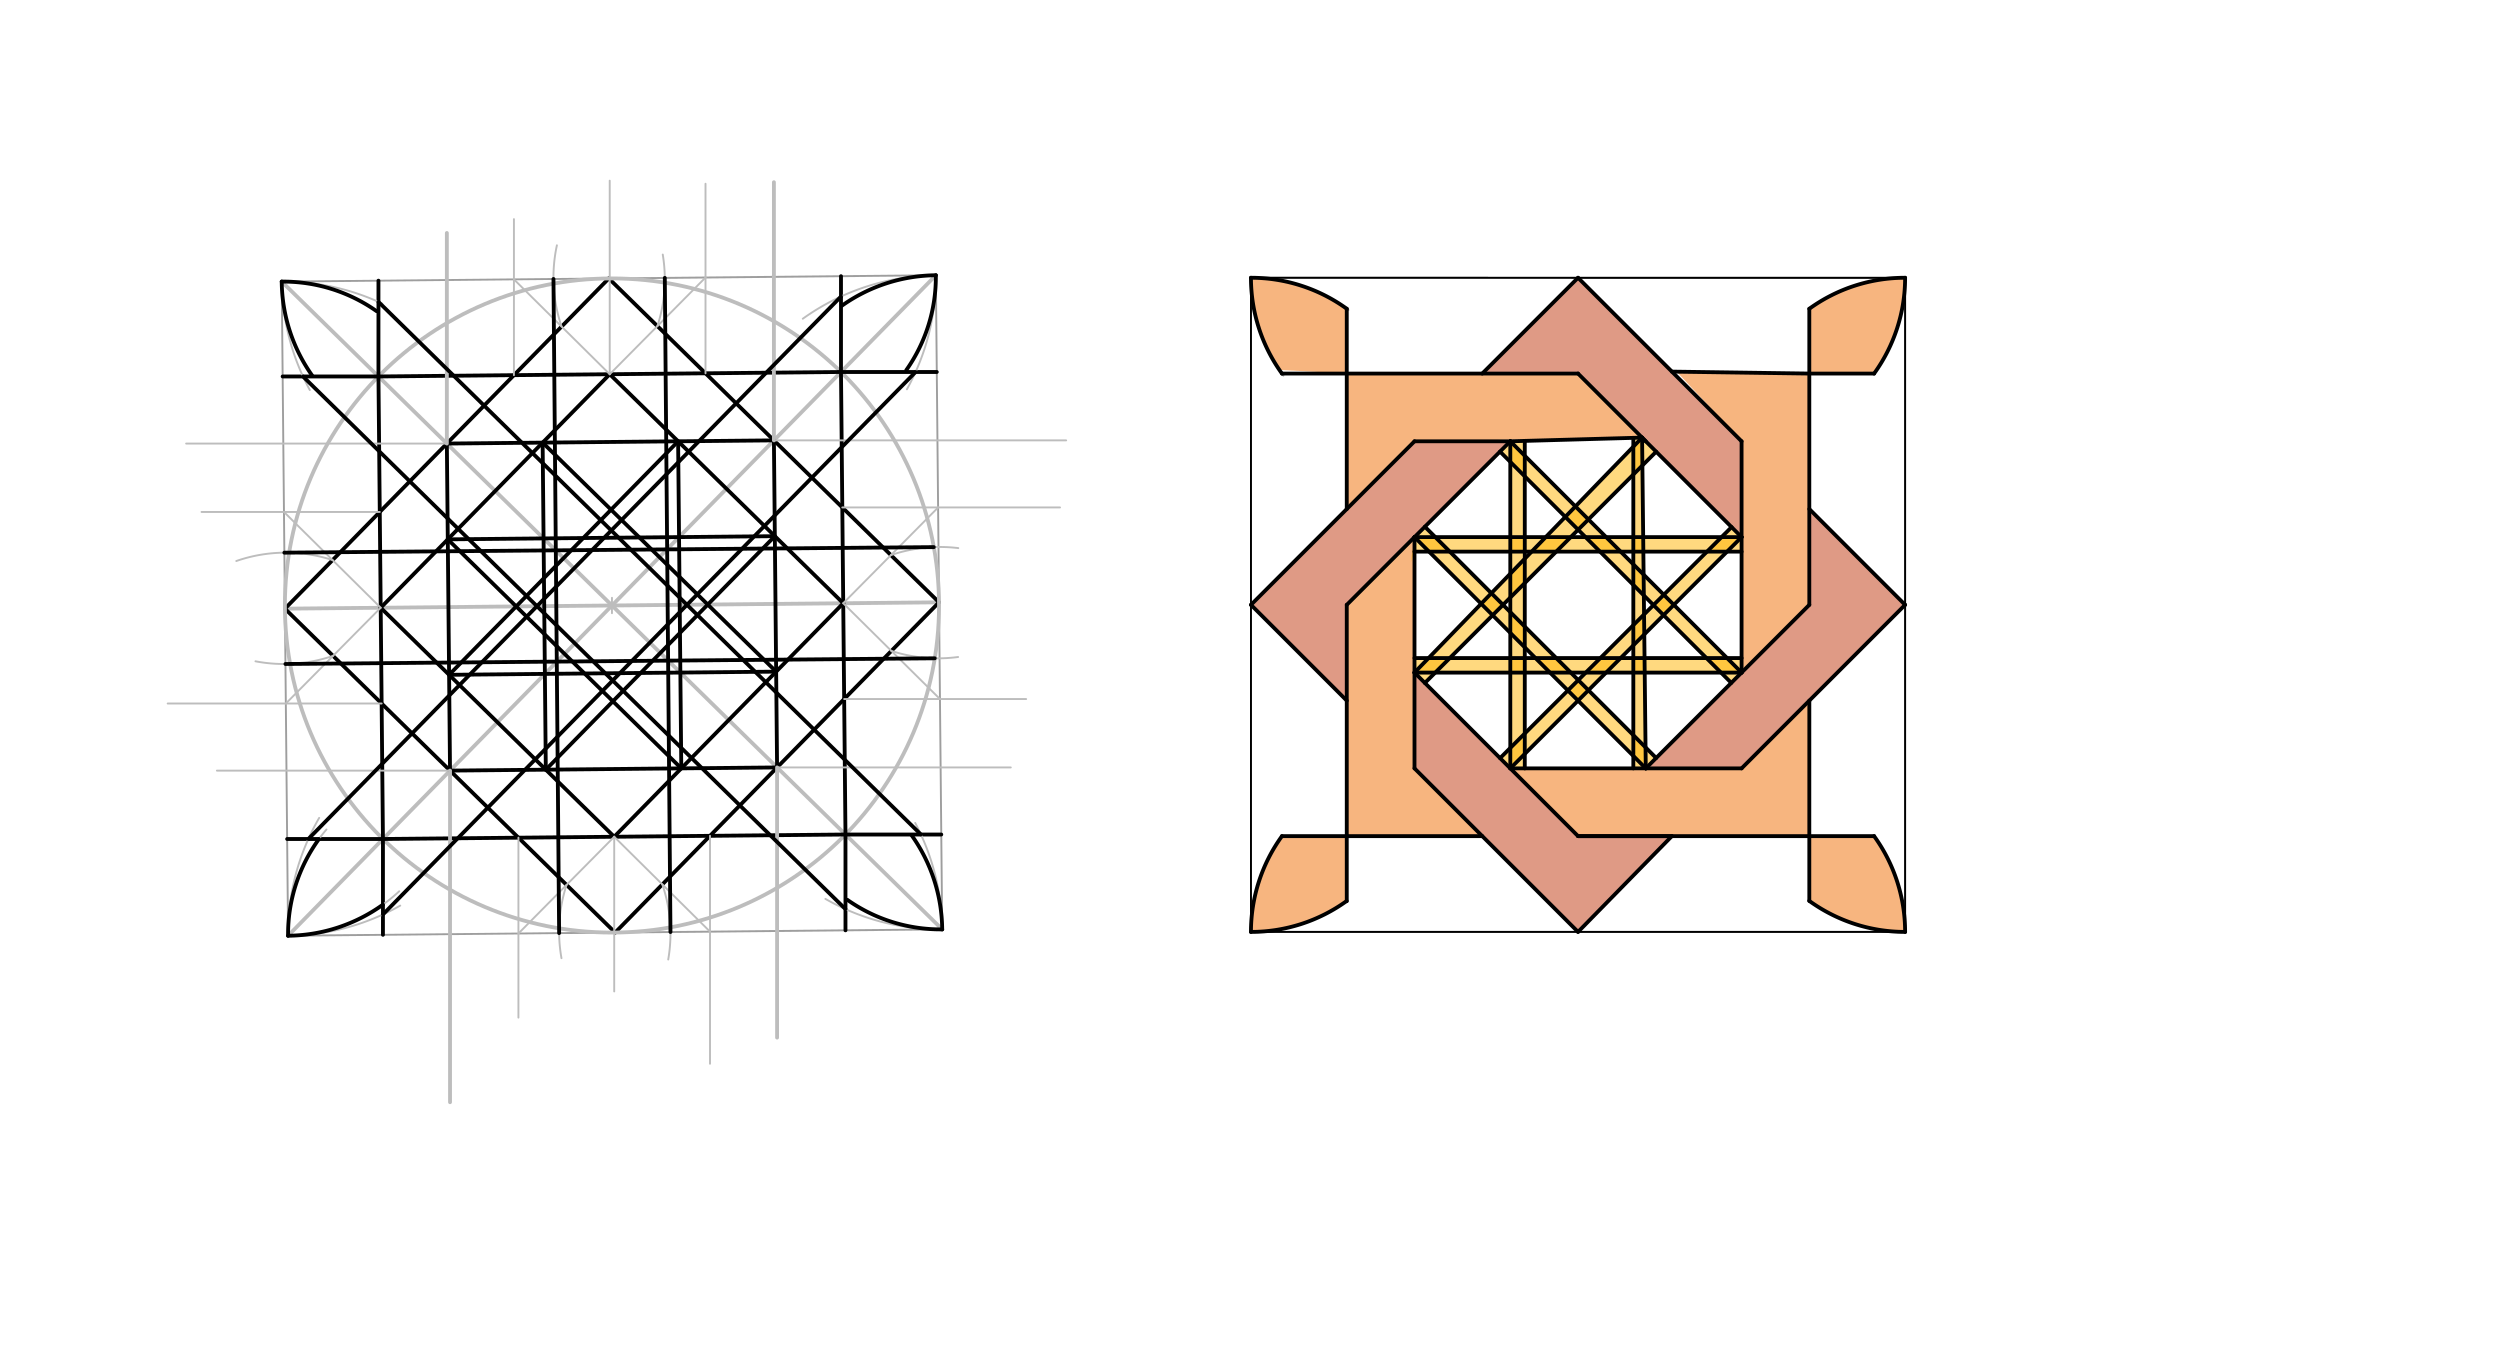 <svg xmlns="http://www.w3.org/2000/svg" class="svg--1it" height="100%" preserveAspectRatio="xMidYMid meet" viewBox="0 0 1300 700" width="100%"><defs><marker id="marker-arrow" markerHeight="16" markerUnits="userSpaceOnUse" markerWidth="24" orient="auto-start-reverse" refX="24" refY="4" viewBox="0 0 24 8"><path d="M 0 0 L 24 4 L 0 8 z" stroke="inherit"></path></marker></defs><g class="aux-layer--1FB"></g><g class="main-layer--3Vd"><g class="element--2qn"><g fill="#EF6C00" opacity="0.5"><path d="M 650.5 144.437 L 650.5 144.437 L 650.5 144.437 A 85.039 85.039 0 0 0 665.288 192.359 L 700.315 194.252 L 700.315 160.555 L 700.315 160.555 L 700.315 160.555 A 85.039 85.039 0 0 0 650.5 144.437 Z" stroke="none"></path></g></g><g class="element--2qn"><g fill="#EF6C00" opacity="0.5"><path d="M 940.843 194.252 L 940.843 160.555 L 940.843 160.555 L 940.843 160.555 A 85.039 85.039 0 0 1 986.792 144.525 L 990.657 144.483 L 990.657 144.483 L 990.657 144.483 A 85.039 85.039 0 0 1 981.999 181.824 L 990.657 144.483 A 85.039 85.039 0 0 1 974.54 194.252 L 974.54 194.252 L 974.54 194.252 L 940.843 194.252 Z" stroke="none"></path></g></g><g class="element--2qn"><g fill="#EF6C00" opacity="0.5"><path d="M 700.315 434.78 L 666.618 434.78 L 666.618 434.78 L 666.618 434.78 A 85.039 85.039 0 0 0 651.439 471.995 L 666.618 434.78 A 85.039 85.039 0 0 0 650.5 484.595 L 650.5 484.595 L 650.5 484.595 A 85.039 85.039 0 0 0 691.728 473.933 L 650.5 484.595 A 85.039 85.039 0 0 0 700.253 468.522 L 700.315 434.78 Z" stroke="none"></path></g></g><g class="element--2qn"><g fill="#EF6C00" opacity="0.5"><path d="M 940.843 434.78 L 940.843 468.477 L 940.843 468.477 L 940.843 468.477 A 85.039 85.039 0 0 0 990.657 484.595 L 990.657 484.595 L 990.657 484.595 A 85.039 85.039 0 0 0 981.56 446.326 L 990.657 484.595 A 85.039 85.039 0 0 0 974.54 434.78 L 940.843 434.78 Z" stroke="none"></path></g></g><g class="element--2qn"><g fill="#EF6C00" opacity="0.5"><path d="M 700.315 434.78 L 770.764 434.78 L 735.539 399.556 L 735.539 279.292 L 700.315 314.516 L 700.315 434.78 Z" stroke="none"></path></g></g><g class="element--2qn"><g fill="#EF6C00" opacity="0.5"><path d="M 700.315 264.701 L 700.315 194.252 L 820.579 194.252 L 853.882 227.556 L 735.539 229.477 L 700.315 264.701 Z" stroke="none"></path></g></g><g class="element--2qn"><g fill="#EF6C00" opacity="0.5"><path d="M 869.381 193.24 L 940.843 194.252 L 940.843 314.516 L 905.618 349.741 L 905.618 229.477 L 871.429 192.821 Z" stroke="none"></path></g></g><g class="element--2qn"><g fill="#EF6C00" opacity="0.5"><path d="M 940.855 364.318 L 940.843 434.78 L 820.579 434.78 L 785.354 399.556 L 905.618 399.556 L 940.855 364.318 Z" stroke="none"></path></g></g><g class="element--2qn"><g fill="#BF360C" opacity="0.5"><path d="M 650.5 314.516 L 735.539 229.477 L 785.354 229.477 L 700.315 314.516 L 700.315 364.318 L 650.5 314.516 Z" stroke="none"></path></g></g><g class="element--2qn"><g fill="#BF360C" opacity="0.5"><path d="M 770.764 194.252 L 820.602 144.46 L 905.618 229.477 L 905.618 279.292 L 820.579 194.252 L 770.764 194.252 Z" stroke="none"></path></g></g><g class="element--2qn"><g fill="#BF360C" opacity="0.5"><path d="M 940.843 264.701 L 990.657 314.516 L 905.618 399.556 L 855.803 399.556 L 940.843 314.516 L 940.843 264.701 Z" stroke="none"></path></g></g><g class="element--2qn"><g fill="#BF360C" opacity="0.5"><path d="M 869.381 434.78 L 820.579 484.595 L 735.539 399.556 L 735.539 349.741 L 820.579 434.78 L 869.381 434.78 Z" stroke="none"></path></g></g><g class="element--2qn"><g fill="#FFB300" opacity="0.5"><path d="M 792.885 399.556 L 792.885 229.266 L 785.354 229.477 L 785.354 399.556 L 792.885 399.556 Z" stroke="none"></path></g></g><g class="element--2qn"><g fill="#FFB300" opacity="0.5"><path d="M 780.035 394.236 L 900.416 274.09 L 905.618 279.292 L 785.354 399.556 L 780.035 394.236 Z" stroke="none"></path></g></g><g class="element--2qn"><g fill="#FFB300" opacity="0.5"><path d="M 740.94 355.142 L 861.204 234.878 L 853.882 227.556 L 735.539 349.741 L 740.94 355.142 Z" stroke="none"></path></g></g><g class="element--2qn"><g fill="#FFB300" opacity="0.5"><path d="M 735.539 342.187 L 905.618 342.187 L 905.618 349.741 L 735.539 349.741 L 735.539 342.187 Z" stroke="none"></path></g></g><g class="element--2qn"><g fill="#FFB300" opacity="0.5"><path d="M 855.803 399.556 L 853.882 227.556 L 849.329 227.683 L 849.329 399.556 L 855.803 399.556 Z" stroke="none"></path></g></g><g class="element--2qn"><g fill="#FFB300" opacity="0.5"><path d="M 861.204 394.155 L 740.94 273.891 L 735.539 279.292 L 855.803 399.556 L 861.204 394.155 Z" stroke="none"></path></g></g><g class="element--2qn"><g fill="#FFB300" opacity="0.5"><path d="M 735.539 286.846 L 905.618 286.846 L 905.618 279.292 L 735.539 279.292 L 733.6 292.35 Z" stroke="none"></path></g></g><g class="element--2qn"><g fill="#FFB300" opacity="0.5"><path d="M 785.354 229.477 L 905.618 349.741 L 900.267 355.092 L 780.003 234.828 L 785.354 229.477 Z" stroke="none"></path></g></g><g class="element--2qn"><line stroke="#9E9E9E" stroke-dasharray="none" stroke-linecap="round" stroke-width="1" x1="146.5" x2="486.641" y1="146.438" y2="143.135"></line></g><g class="element--2qn"><line stroke="#9E9E9E" stroke-dasharray="none" stroke-linecap="round" stroke-width="1" x1="650.5" x2="990.657" y1="144.438" y2="144.438"></line></g><g class="element--2qn"><line stroke="#9E9E9E" stroke-dasharray="none" stroke-linecap="round" stroke-width="1" x1="990.657" x2="990.657" y1="144.438" y2="484.595"></line></g><g class="element--2qn"><line stroke="#9E9E9E" stroke-dasharray="none" stroke-linecap="round" stroke-width="1" x1="990.657" x2="650.5" y1="484.595" y2="484.595"></line></g><g class="element--2qn"><line stroke="#9E9E9E" stroke-dasharray="none" stroke-linecap="round" stroke-width="1" x1="650.5" x2="650.5" y1="144.438" y2="484.595"></line></g><g class="element--2qn"><line stroke="#9E9E9E" stroke-dasharray="none" stroke-linecap="round" stroke-width="1" x1="146.5" x2="149.802" y1="146.438" y2="486.579"></line></g><g class="element--2qn"><line stroke="#9E9E9E" stroke-dasharray="none" stroke-linecap="round" stroke-width="1" x1="486.641" x2="489.944" y1="143.135" y2="483.277"></line></g><g class="element--2qn"><line stroke="#9E9E9E" stroke-dasharray="none" stroke-linecap="round" stroke-width="1" x1="489.944" x2="149.802" y1="483.277" y2="486.579"></line></g><g class="element--2qn"><line stroke="#BDBDBD" stroke-dasharray="none" stroke-linecap="round" stroke-width="2" x1="146.5" x2="489.944" y1="146.438" y2="483.277"></line></g><g class="element--2qn"><line stroke="#BDBDBD" stroke-dasharray="none" stroke-linecap="round" stroke-width="2" x1="486.641" x2="149.802" y1="143.135" y2="486.579"></line></g><g class="element--2qn"><line stroke="#BDBDBD" stroke-dasharray="none" stroke-linecap="round" stroke-width="2" x1="148.159" x2="488.293" y1="316.508" y2="313.206"></line></g><g class="element--2qn"><line stroke="#000000" stroke-dasharray="none" stroke-linecap="round" stroke-width="2" x1="488.293" x2="316.571" y1="313.206" y2="144.786"></line></g><g class="element--2qn"><line stroke="#000000" stroke-dasharray="none" stroke-linecap="round" stroke-width="2" x1="148.159" x2="316.571" y1="316.508" y2="144.786"></line></g><g class="element--2qn"><line stroke="#000000" stroke-dasharray="none" stroke-linecap="round" stroke-width="2" x1="148.159" x2="319.873" y1="316.508" y2="484.928"></line></g><g class="element--2qn"><line stroke="#000000" stroke-dasharray="none" stroke-linecap="round" stroke-width="2" x1="319.873" x2="488.293" y1="484.928" y2="313.206"></line></g><g class="element--2qn"><g class="center--1s5"><line x1="314.222" y1="314.857" x2="322.222" y2="314.857" stroke="#BDBDBD" stroke-width="1" stroke-linecap="round"></line><line x1="318.222" y1="310.857" x2="318.222" y2="318.857" stroke="#BDBDBD" stroke-width="1" stroke-linecap="round"></line><circle class="hit--230" cx="318.222" cy="314.857" r="4" stroke="none" fill="transparent"></circle></g><circle cx="318.222" cy="314.857" fill="none" r="170.079" stroke="#BDBDBD" stroke-dasharray="none" stroke-width="2"></circle></g><g class="element--2qn"><line stroke="#000000" stroke-dasharray="none" stroke-linecap="round" stroke-width="2" x1="196.796" x2="199.131" y1="195.766" y2="436.283"></line></g><g class="element--2qn"><line stroke="#000000" stroke-dasharray="none" stroke-linecap="round" stroke-width="2" x1="199.131" x2="439.648" y1="436.283" y2="433.948"></line></g><g class="element--2qn"><line stroke="#000000" stroke-dasharray="none" stroke-linecap="round" stroke-width="2" x1="439.648" x2="437.313" y1="433.948" y2="193.431"></line></g><g class="element--2qn"><line stroke="#000000" stroke-dasharray="none" stroke-linecap="round" stroke-width="2" x1="437.313" x2="196.796" y1="193.431" y2="195.766"></line></g><g class="element--2qn"><line stroke="#000000" stroke-dasharray="none" stroke-linecap="round" stroke-width="2" x1="234.014" x2="232.363" y1="400.716" y2="230.649"></line></g><g class="element--2qn"><line stroke="#000000" stroke-dasharray="none" stroke-linecap="round" stroke-width="2" x1="232.363" x2="402.432" y1="230.649" y2="228.996"></line></g><g class="element--2qn"><line stroke="#000000" stroke-dasharray="none" stroke-linecap="round" stroke-width="2" x1="402.432" x2="404.083" y1="228.996" y2="399.067"></line></g><g class="element--2qn"><line stroke="#000000" stroke-dasharray="none" stroke-linecap="round" stroke-width="2" x1="404.083" x2="234.014" y1="399.067" y2="400.716"></line></g><g class="element--2qn"><line stroke="#000000" stroke-dasharray="none" stroke-linecap="round" stroke-width="2" x1="197.964" x2="319.389" y1="316.025" y2="435.115"></line></g><g class="element--2qn"><line stroke="#000000" stroke-dasharray="none" stroke-linecap="round" stroke-width="2" x1="319.389" x2="438.48" y1="435.115" y2="313.689"></line></g><g class="element--2qn"><line stroke="#000000" stroke-dasharray="none" stroke-linecap="round" stroke-width="2" x1="438.48" x2="317.054" y1="313.689" y2="194.599"></line></g><g class="element--2qn"><line stroke="#000000" stroke-dasharray="none" stroke-linecap="round" stroke-width="2" x1="317.054" x2="197.964" y1="194.599" y2="316.025"></line></g><g class="element--2qn"><line stroke="#000000" stroke-dasharray="none" stroke-linecap="round" stroke-width="2" x1="199.131" x2="149.314" y1="436.283" y2="436.283"></line></g><g class="element--2qn"><line stroke="#000000" stroke-dasharray="none" stroke-linecap="round" stroke-width="2" x1="439.648" x2="489.465" y1="433.948" y2="433.948"></line></g><g class="element--2qn"><line stroke="#000000" stroke-dasharray="none" stroke-linecap="round" stroke-width="2" x1="196.796" x2="146.979" y1="195.766" y2="195.766"></line></g><g class="element--2qn"><line stroke="#000000" stroke-dasharray="none" stroke-linecap="round" stroke-width="2" x1="196.796" x2="196.796" y1="195.766" y2="145.949"></line></g><g class="element--2qn"><line stroke="#000000" stroke-dasharray="none" stroke-linecap="round" stroke-width="2" x1="437.313" x2="487.13" y1="193.431" y2="193.431"></line></g><g class="element--2qn"><line stroke="#000000" stroke-dasharray="none" stroke-linecap="round" stroke-width="2" x1="437.313" x2="437.313" y1="193.431" y2="143.614"></line></g><g class="element--2qn"><line stroke="#000000" stroke-dasharray="none" stroke-linecap="round" stroke-width="2" x1="439.648" x2="439.648" y1="433.948" y2="483.765"></line></g><g class="element--2qn"><line stroke="#000000" stroke-dasharray="none" stroke-linecap="round" stroke-width="2" x1="199.131" x2="199.131" y1="436.283" y2="486.1"></line></g><g class="element--2qn"><line stroke="#000000" stroke-dasharray="none" stroke-linecap="round" stroke-width="2" x1="283.823" x2="282.172" y1="400.233" y2="230.165"></line></g><g class="element--2qn"><line stroke="#000000" stroke-dasharray="none" stroke-linecap="round" stroke-width="2" x1="282.172" x2="403.599" y1="230.165" y2="349.254"></line></g><g class="element--2qn"><line stroke="#000000" stroke-dasharray="none" stroke-linecap="round" stroke-width="2" x1="403.599" x2="233.531" y1="349.254" y2="350.907"></line></g><g class="element--2qn"><line stroke="#000000" stroke-dasharray="none" stroke-linecap="round" stroke-width="2" x1="233.531" x2="352.62" y1="350.907" y2="229.48"></line></g><g class="element--2qn"><line stroke="#000000" stroke-dasharray="none" stroke-linecap="round" stroke-width="2" x1="352.62" x2="354.271" y1="229.48" y2="399.55"></line></g><g class="element--2qn"><line stroke="#000000" stroke-dasharray="none" stroke-linecap="round" stroke-width="2" x1="354.271" x2="232.847" y1="399.55" y2="280.458"></line></g><g class="element--2qn"><line stroke="#000000" stroke-dasharray="none" stroke-linecap="round" stroke-width="2" x1="232.847" x2="402.915" y1="280.458" y2="278.809"></line></g><g class="element--2qn"><line stroke="#000000" stroke-dasharray="none" stroke-linecap="round" stroke-width="2" x1="402.915" x2="283.823" y1="278.809" y2="400.233"></line></g><g class="element--2qn"><line stroke="#BDBDBD" stroke-dasharray="none" stroke-linecap="round" stroke-width="2" x1="232.363" x2="232.363" y1="230.649" y2="121.15"></line></g><g class="element--2qn"><line stroke="#BDBDBD" stroke-dasharray="none" stroke-linecap="round" stroke-width="2" x1="234.014" x2="234.014" y1="400.716" y2="573.15"></line></g><g class="element--2qn"><line stroke="#BDBDBD" stroke-dasharray="none" stroke-linecap="round" stroke-width="2" x1="402.432" x2="402.432" y1="228.996" y2="94.75"></line></g><g class="element--2qn"><line stroke="#BDBDBD" stroke-dasharray="none" stroke-linecap="round" stroke-width="2" x1="404.083" x2="404.083" y1="399.067" y2="539.55"></line></g><g class="element--2qn"><line stroke="#BDBDBD" stroke-dasharray="none" stroke-linecap="round" stroke-width="1" x1="234.014" x2="112.8" y1="400.716" y2="400.716"></line></g><g class="element--2qn"><line stroke="#BDBDBD" stroke-dasharray="none" stroke-linecap="round" stroke-width="1" x1="404.083" x2="525.6" y1="399.067" y2="399.067"></line></g><g class="element--2qn"><line stroke="#BDBDBD" stroke-dasharray="none" stroke-linecap="round" stroke-width="1" x1="402.432" x2="554.4" y1="228.996" y2="228.996"></line></g><g class="element--2qn"><line stroke="#BDBDBD" stroke-dasharray="none" stroke-linecap="round" stroke-width="1" x1="232.363" x2="96.8" y1="230.649" y2="230.649"></line></g><g class="element--2qn"><line stroke="#BDBDBD" stroke-dasharray="none" stroke-linecap="round" stroke-width="1" x1="269.579" x2="269.579" y1="435.599" y2="529.15"></line></g><g class="element--2qn"><line stroke="#BDBDBD" stroke-dasharray="none" stroke-linecap="round" stroke-width="1" x1="369.202" x2="369.202" y1="434.632" y2="553.15"></line></g><g class="element--2qn"><line stroke="#BDBDBD" stroke-dasharray="none" stroke-linecap="round" stroke-width="1" x1="438.964" x2="533.6" y1="363.502" y2="363.502"></line></g><g class="element--2qn"><line stroke="#BDBDBD" stroke-dasharray="none" stroke-linecap="round" stroke-width="1" x1="437.996" x2="551.2" y1="263.877" y2="263.877"></line></g><g class="element--2qn"><line stroke="#BDBDBD" stroke-dasharray="none" stroke-linecap="round" stroke-width="1" x1="366.867" x2="366.867" y1="194.115" y2="95.55"></line></g><g class="element--2qn"><line stroke="#BDBDBD" stroke-dasharray="none" stroke-linecap="round" stroke-width="1" x1="267.244" x2="267.244" y1="195.082" y2="113.95"></line></g><g class="element--2qn"><line stroke="#BDBDBD" stroke-dasharray="none" stroke-linecap="round" stroke-width="1" x1="197.48" x2="104.8" y1="266.218" y2="266.218"></line></g><g class="element--2qn"><line stroke="#BDBDBD" stroke-dasharray="none" stroke-linecap="round" stroke-width="1" x1="198.447" x2="87.2" y1="365.832" y2="365.832"></line></g><g class="element--2qn"><line stroke="#BDBDBD" stroke-dasharray="none" stroke-linecap="round" stroke-width="1" x1="319.389" x2="319.389" y1="435.115" y2="515.55"></line></g><g class="element--2qn"><line stroke="#BDBDBD" stroke-dasharray="none" stroke-linecap="round" stroke-width="1" x1="317.054" x2="317.054" y1="194.599" y2="93.95"></line></g><g class="element--2qn"><line stroke="#BDBDBD" stroke-dasharray="none" stroke-linecap="round" stroke-width="1" x1="319.389" x2="269.579" y1="435.115" y2="485.416"></line></g><g class="element--2qn"><line stroke="#BDBDBD" stroke-dasharray="none" stroke-linecap="round" stroke-width="1" x1="319.389" x2="369.202" y1="435.115" y2="484.449"></line></g><g class="element--2qn"><line stroke="#BDBDBD" stroke-dasharray="none" stroke-linecap="round" stroke-width="1" x1="438.48" x2="488.781" y1="313.689" y2="363.502"></line></g><g class="element--2qn"><line stroke="#BDBDBD" stroke-dasharray="none" stroke-linecap="round" stroke-width="1" x1="438.48" x2="487.814" y1="313.689" y2="263.877"></line></g><g class="element--2qn"><line stroke="#BDBDBD" stroke-dasharray="none" stroke-linecap="round" stroke-width="1" x1="317.054" x2="366.867" y1="194.599" y2="144.298"></line></g><g class="element--2qn"><line stroke="#BDBDBD" stroke-dasharray="none" stroke-linecap="round" stroke-width="1" x1="317.054" x2="267.244" y1="194.599" y2="145.265"></line></g><g class="element--2qn"><line stroke="#BDBDBD" stroke-dasharray="none" stroke-linecap="round" stroke-width="1" x1="197.964" x2="147.663" y1="316.025" y2="266.218"></line></g><g class="element--2qn"><line stroke="#BDBDBD" stroke-dasharray="none" stroke-linecap="round" stroke-width="1" x1="197.964" x2="148.63" y1="316.025" y2="365.832"></line></g><g class="element--2qn"><path d="M 344.417 459.902 A 79.068 79.068 0 0 1 347.482 498.938" fill="none" stroke="#BDBDBD" stroke-dasharray="none" stroke-linecap="round" stroke-width="1"></path></g><g class="element--2qn"><path d="M 294.605 460.144 A 78.457 78.457 0 0 0 291.967 498.242" fill="none" stroke="#BDBDBD" stroke-dasharray="none" stroke-linecap="round" stroke-width="1"></path></g><g class="element--2qn"><path d="M 463.267 288.662 A 79.07 79.07 0 0 1 498.296 285.007" fill="none" stroke="#BDBDBD" stroke-dasharray="none" stroke-linecap="round" stroke-width="1"></path></g><g class="element--2qn"><path d="M 463.509 338.475 A 78.458 78.458 0 0 0 498.198 341.645" fill="none" stroke="#BDBDBD" stroke-dasharray="none" stroke-linecap="round" stroke-width="1"></path></g><g class="element--2qn"><path d="M 292.028 169.812 A 79.069 79.069 0 0 1 289.59 127.563" fill="none" stroke="#BDBDBD" stroke-dasharray="none" stroke-linecap="round" stroke-width="1"></path></g><g class="element--2qn"><path d="M 341.84 169.57 A 78.456 78.456 0 0 0 344.634 132.377" fill="none" stroke="#BDBDBD" stroke-dasharray="none" stroke-linecap="round" stroke-width="1"></path></g><g class="element--2qn"><path d="M 173.179 341.048 A 79.06 79.06 0 0 1 132.853 343.879" fill="none" stroke="#BDBDBD" stroke-dasharray="none" stroke-linecap="round" stroke-width="1"></path></g><g class="element--2qn"><path d="M 172.937 291.243 A 78.449 78.449 0 0 0 122.882 291.729" fill="none" stroke="#BDBDBD" stroke-dasharray="none" stroke-linecap="round" stroke-width="1"></path></g><g class="element--2qn"><line stroke="#000000" stroke-dasharray="none" stroke-linecap="round" stroke-width="2" x1="290.749" x2="287.802" y1="485.211" y2="145.066"></line></g><g class="element--2qn"><line stroke="#000000" stroke-dasharray="none" stroke-linecap="round" stroke-width="2" x1="348.643" x2="345.696" y1="484.648" y2="144.504"></line></g><g class="element--2qn"><line stroke="#000000" stroke-dasharray="none" stroke-linecap="round" stroke-width="2" x1="147.868" x2="485.569" y1="287.387" y2="284.498"></line></g><g class="element--2qn"><line stroke="#000000" stroke-dasharray="none" stroke-linecap="round" stroke-width="2" x1="148.43" x2="486.069" y1="345.274" y2="342.316"></line></g><g class="element--2qn"><path d="M 149.802 486.579 A 84.216 84.216 0 0 1 169.751 431.332" fill="none" stroke="#BDBDBD" stroke-dasharray="none" stroke-linecap="round" stroke-width="1"></path></g><g class="element--2qn"><path d="M 149.802 486.579 A 85.867 85.867 0 0 0 207.589 463.46" fill="none" stroke="#BDBDBD" stroke-dasharray="none" stroke-linecap="round" stroke-width="1"></path></g><g class="element--2qn"><path d="M 149.802 486.579 A 119.783 119.783 0 0 1 165.979 425.292" fill="none" stroke="#BDBDBD" stroke-dasharray="none" stroke-linecap="round" stroke-width="1"></path></g><g class="element--2qn"><path d="M 486.641 143.135 A 119.78 119.78 0 0 1 471.592 202.435" fill="none" stroke="#BDBDBD" stroke-dasharray="none" stroke-linecap="round" stroke-width="1"></path></g><g class="element--2qn"><path d="M 486.641 143.135 A 120.747 120.747 0 0 0 417.462 165.741" fill="none" stroke="#BDBDBD" stroke-dasharray="none" stroke-linecap="round" stroke-width="1"></path></g><g class="element--2qn"><line stroke="#000000" stroke-dasharray="none" stroke-linecap="round" stroke-width="2" x1="160.337" x2="437.313" y1="436.283" y2="154.197"></line></g><g class="element--2qn"><path d="M 489.944 483.277 A 120.747 120.747 0 0 0 475.908 427.936" fill="none" stroke="#BDBDBD" stroke-dasharray="none" stroke-linecap="round" stroke-width="1"></path></g><g class="element--2qn"><path d="M 489.944 483.277 A 119.78 119.78 0 0 1 429.215 467.421" fill="none" stroke="#BDBDBD" stroke-dasharray="none" stroke-linecap="round" stroke-width="1"></path></g><g class="element--2qn"><path d="M 146.5 146.438 A 119.786 119.786 0 0 1 198.796 157.894" fill="none" stroke="#BDBDBD" stroke-dasharray="none" stroke-linecap="round" stroke-width="1"></path></g><g class="element--2qn"><path d="M 146.5 146.438 A 120.75 120.75 0 0 0 161.097 202.827" fill="none" stroke="#BDBDBD" stroke-dasharray="none" stroke-linecap="round" stroke-width="1"></path></g><g class="element--2qn"><path d="M 149.802 486.579 A 120.753 120.753 0 0 0 208.122 470.913" fill="none" stroke="#BDBDBD" stroke-dasharray="none" stroke-linecap="round" stroke-width="1"></path></g><g class="element--2qn"><line stroke="#000000" stroke-dasharray="none" stroke-linecap="round" stroke-width="2" x1="199.131" x2="476.106" y1="475.517" y2="193.431"></line></g><g class="element--2qn"><line stroke="#000000" stroke-dasharray="none" stroke-linecap="round" stroke-width="2" x1="196.796" x2="478.881" y1="156.972" y2="433.948"></line></g><g class="element--2qn"><line stroke="#000000" stroke-dasharray="none" stroke-linecap="round" stroke-width="2" x1="439.648" x2="157.562" y1="472.741" y2="195.766"></line></g><g class="element--2qn"><path d="M 149.802 486.579 A 84.216 84.216 0 0 1 165.866 436.283" fill="none" stroke="#000000" stroke-dasharray="none" stroke-linecap="round" stroke-width="2"></path></g><g class="element--2qn"><path d="M 149.802 486.579 A 85.867 85.867 0 0 0 199.131 470.407" fill="none" stroke="#000000" stroke-dasharray="none" stroke-linecap="round" stroke-width="2"></path></g><g class="element--2qn"><path d="M 146.5 146.438 A 84.216 84.216 0 0 1 195.813 161.798" fill="none" stroke="#000000" stroke-dasharray="none" stroke-linecap="round" stroke-width="2"></path></g><g class="element--2qn"><path d="M 146.5 146.438 A 85.867 85.867 0 0 0 162.35 195.316" fill="none" stroke="#000000" stroke-dasharray="none" stroke-linecap="round" stroke-width="2"></path></g><g class="element--2qn"><path d="M 486.641 143.135 A 84.214 84.214 0 0 1 471.28 192.449" fill="none" stroke="#000000" stroke-dasharray="none" stroke-linecap="round" stroke-width="2"></path></g><g class="element--2qn"><path d="M 486.641 143.135 A 85.865 85.865 0 0 0 437.762 158.986" fill="none" stroke="#000000" stroke-dasharray="none" stroke-linecap="round" stroke-width="2"></path></g><g class="element--2qn"><path d="M 489.944 483.277 A 85.865 85.865 0 0 0 474.093 434.397" fill="none" stroke="#000000" stroke-dasharray="none" stroke-linecap="round" stroke-width="2"></path></g><g class="element--2qn"><path d="M 489.944 483.277 A 84.214 84.214 0 0 1 440.63 467.915" fill="none" stroke="#000000" stroke-dasharray="none" stroke-linecap="round" stroke-width="2"></path></g><g class="element--2qn"><line stroke="#000000" stroke-dasharray="none" stroke-linecap="round" stroke-width="2" x1="869.381" x2="820.579" y1="434.78" y2="434.78"></line></g><g class="element--2qn"><line stroke="#000000" stroke-dasharray="none" stroke-linecap="round" stroke-width="2" x1="820.579" x2="735.539" y1="434.78" y2="349.741"></line></g><g class="element--2qn"><line stroke="#000000" stroke-dasharray="none" stroke-linecap="round" stroke-width="2" x1="735.539" x2="735.539" y1="349.741" y2="399.556"></line></g><g class="element--2qn"><line stroke="#000000" stroke-dasharray="none" stroke-linecap="round" stroke-width="2" x1="735.539" x2="820.579" y1="399.556" y2="484.595"></line></g><g class="element--2qn"><line stroke="#000000" stroke-dasharray="none" stroke-linecap="round" stroke-width="2" x1="820.579" x2="869.381" y1="484.595" y2="434.78"></line></g><g class="element--2qn"><line stroke="#000000" stroke-dasharray="none" stroke-linecap="round" stroke-width="2" x1="770.764" x2="700.315" y1="434.78" y2="434.78"></line></g><g class="element--2qn"><line stroke="#000000" stroke-dasharray="none" stroke-linecap="round" stroke-width="2" x1="700.315" x2="700.315" y1="434.78" y2="314.516"></line></g><g class="element--2qn"><line stroke="#000000" stroke-dasharray="none" stroke-linecap="round" stroke-width="2" x1="700.315" x2="735.539" y1="314.516" y2="279.292"></line></g><g class="element--2qn"><line stroke="#000000" stroke-dasharray="none" stroke-linecap="round" stroke-width="2" x1="735.539" x2="735.539" y1="279.292" y2="349.741"></line></g><g class="element--2qn"><line stroke="#000000" stroke-dasharray="none" stroke-linecap="round" stroke-width="2" x1="700.315" x2="650.5" y1="364.318" y2="314.516"></line></g><g class="element--2qn"><line stroke="#000000" stroke-dasharray="none" stroke-linecap="round" stroke-width="2" x1="650.5" x2="735.539" y1="314.516" y2="229.477"></line></g><g class="element--2qn"><line stroke="#000000" stroke-dasharray="none" stroke-linecap="round" stroke-width="2" x1="735.539" x2="785.354" y1="229.477" y2="229.477"></line></g><g class="element--2qn"><line stroke="#000000" stroke-dasharray="none" stroke-linecap="round" stroke-width="2" x1="785.354" x2="735.539" y1="229.477" y2="279.292"></line></g><g class="element--2qn"><line stroke="#000000" stroke-dasharray="none" stroke-linecap="round" stroke-width="2" x1="700.315" x2="700.315" y1="264.701" y2="194.252"></line></g><g class="element--2qn"><line stroke="#000000" stroke-dasharray="none" stroke-linecap="round" stroke-width="2" x1="700.315" x2="820.579" y1="194.252" y2="194.252"></line></g><g class="element--2qn"><line stroke="#000000" stroke-dasharray="none" stroke-linecap="round" stroke-width="2" x1="820.579" x2="855.803" y1="194.252" y2="229.477"></line></g><g class="element--2qn"><line stroke="#000000" stroke-dasharray="none" stroke-linecap="round" stroke-width="2" x1="853.882" x2="785.354" y1="227.556" y2="229.477"></line></g><g class="element--2qn"><line stroke="#000000" stroke-dasharray="none" stroke-linecap="round" stroke-width="2" x1="770.764" x2="820.579" y1="194.252" y2="144.437"></line></g><g class="element--2qn"><line stroke="#000000" stroke-dasharray="none" stroke-linecap="round" stroke-width="2" x1="820.579" x2="905.618" y1="144.438" y2="229.477"></line></g><g class="element--2qn"><line stroke="#000000" stroke-dasharray="none" stroke-linecap="round" stroke-width="2" x1="905.618" x2="905.618" y1="229.477" y2="279.292"></line></g><g class="element--2qn"><line stroke="#000000" stroke-dasharray="none" stroke-linecap="round" stroke-width="2" x1="905.618" x2="853.882" y1="279.292" y2="227.556"></line></g><g class="element--2qn"><line stroke="#000000" stroke-dasharray="none" stroke-linecap="round" stroke-width="2" x1="869.381" x2="940.843" y1="193.24" y2="194.252"></line></g><g class="element--2qn"><line stroke="#000000" stroke-dasharray="none" stroke-linecap="round" stroke-width="2" x1="940.843" x2="940.843" y1="194.252" y2="314.516"></line></g><g class="element--2qn"><line stroke="#000000" stroke-dasharray="none" stroke-linecap="round" stroke-width="2" x1="940.843" x2="905.618" y1="314.516" y2="349.741"></line></g><g class="element--2qn"><line stroke="#000000" stroke-dasharray="none" stroke-linecap="round" stroke-width="2" x1="905.618" x2="905.618" y1="349.741" y2="279.292"></line></g><g class="element--2qn"><line stroke="#000000" stroke-dasharray="none" stroke-linecap="round" stroke-width="2" x1="940.843" x2="990.657" y1="264.701" y2="314.516"></line></g><g class="element--2qn"><line stroke="#000000" stroke-dasharray="none" stroke-linecap="round" stroke-width="2" x1="990.657" x2="905.618" y1="314.516" y2="399.556"></line></g><g class="element--2qn"><line stroke="#000000" stroke-dasharray="none" stroke-linecap="round" stroke-width="2" x1="905.618" x2="855.803" y1="399.556" y2="399.556"></line></g><g class="element--2qn"><line stroke="#000000" stroke-dasharray="none" stroke-linecap="round" stroke-width="2" x1="855.803" x2="905.618" y1="399.556" y2="349.741"></line></g><g class="element--2qn"><line stroke="#000000" stroke-dasharray="none" stroke-linecap="round" stroke-width="2" x1="940.855" x2="940.843" y1="364.318" y2="434.78"></line></g><g class="element--2qn"><line stroke="#000000" stroke-dasharray="none" stroke-linecap="round" stroke-width="2" x1="940.843" x2="820.579" y1="434.78" y2="434.78"></line></g><g class="element--2qn"><line stroke="#000000" stroke-dasharray="none" stroke-linecap="round" stroke-width="2" x1="855.803" x2="785.354" y1="399.556" y2="399.556"></line></g><g class="element--2qn"><line stroke="#000000" stroke-dasharray="none" stroke-linecap="round" stroke-width="2" x1="785.354" x2="785.354" y1="399.556" y2="229.477"></line></g><g class="element--2qn"><line stroke="#000000" stroke-dasharray="none" stroke-linecap="round" stroke-width="2" x1="785.354" x2="905.618" y1="229.477" y2="349.741"></line></g><g class="element--2qn"><line stroke="#000000" stroke-dasharray="none" stroke-linecap="round" stroke-width="2" x1="905.618" x2="735.539" y1="349.741" y2="349.741"></line></g><g class="element--2qn"><line stroke="#000000" stroke-dasharray="none" stroke-linecap="round" stroke-width="2" x1="735.539" x2="853.882" y1="349.741" y2="227.556"></line></g><g class="element--2qn"><line stroke="#000000" stroke-dasharray="none" stroke-linecap="round" stroke-width="2" x1="853.882" x2="855.803" y1="227.556" y2="399.556"></line></g><g class="element--2qn"><line stroke="#000000" stroke-dasharray="none" stroke-linecap="round" stroke-width="2" x1="855.803" x2="735.539" y1="399.556" y2="279.292"></line></g><g class="element--2qn"><line stroke="#000000" stroke-dasharray="none" stroke-linecap="round" stroke-width="2" x1="735.539" x2="905.618" y1="279.292" y2="279.292"></line></g><g class="element--2qn"><line stroke="#000000" stroke-dasharray="none" stroke-linecap="round" stroke-width="2" x1="905.618" x2="785.354" y1="279.292" y2="399.556"></line></g><g class="element--2qn"><path d="M 650.5 484.595 A 85.039 85.039 0 0 1 666.73 434.625" fill="none" stroke="#9E9E9E" stroke-dasharray="none" stroke-linecap="round" stroke-width="1"></path></g><g class="element--2qn"><path d="M 650.5 484.595 A 85.039 85.039 0 0 0 700.135 468.607" fill="none" stroke="#9E9E9E" stroke-dasharray="none" stroke-linecap="round" stroke-width="1"></path></g><g class="element--2qn"><path d="M 990.657 484.595 A 85.039 85.039 0 0 0 974.432 434.632" fill="none" stroke="#9E9E9E" stroke-dasharray="none" stroke-linecap="round" stroke-width="1"></path></g><g class="element--2qn"><path d="M 990.657 484.595 A 85.039 85.039 0 0 1 940.386 468.145" fill="none" stroke="#9E9E9E" stroke-dasharray="none" stroke-linecap="round" stroke-width="1"></path></g><g class="element--2qn"><path d="M 990.657 144.437 A 85.039 85.039 0 0 1 974.489 194.323" fill="none" stroke="#9E9E9E" stroke-dasharray="none" stroke-linecap="round" stroke-width="1"></path></g><g class="element--2qn"><path d="M 650.5 144.438 A 85.039 85.039 0 0 0 667.376 195.285" fill="none" stroke="#9E9E9E" stroke-dasharray="none" stroke-linecap="round" stroke-width="1"></path></g><g class="element--2qn"><path d="M 650.5 144.437 A 85.039 85.039 0 0 1 701.175 161.186" fill="none" stroke="#9E9E9E" stroke-dasharray="none" stroke-linecap="round" stroke-width="1"></path></g><g class="element--2qn"><line stroke="#000000" stroke-dasharray="none" stroke-linecap="round" stroke-width="2" x1="780.035" x2="900.416" y1="394.236" y2="274.09"></line></g><g class="element--2qn"><line stroke="#000000" stroke-dasharray="none" stroke-linecap="round" stroke-width="2" x1="849.329" x2="849.329" y1="399.556" y2="227.683"></line></g><g class="element--2qn"><line stroke="#000000" stroke-dasharray="none" stroke-linecap="round" stroke-width="2" x1="905.618" x2="735.539" y1="342.187" y2="342.187"></line></g><g class="element--2qn"><line stroke="#000000" stroke-dasharray="none" stroke-linecap="round" stroke-width="2" x1="740.94" x2="861.204" y1="355.142" y2="234.878"></line></g><g class="element--2qn"><line stroke="#000000" stroke-dasharray="none" stroke-linecap="round" stroke-width="2" x1="792.885" x2="792.885" y1="399.556" y2="229.266"></line></g><g class="element--2qn"><line stroke="#000000" stroke-dasharray="none" stroke-linecap="round" stroke-width="2" x1="735.539" x2="905.618" y1="286.846" y2="286.846"></line></g><g class="element--2qn"><line stroke="#000000" stroke-dasharray="none" stroke-linecap="round" stroke-width="2" x1="700.315" x2="666.618" y1="434.78" y2="434.78"></line></g><g class="element--2qn"><line stroke="#000000" stroke-dasharray="none" stroke-linecap="round" stroke-width="2" x1="700.315" x2="700.315" y1="434.78" y2="468.607"></line></g><g class="element--2qn"><line stroke="#000000" stroke-dasharray="none" stroke-linecap="round" stroke-width="2" x1="940.843" x2="940.843" y1="434.78" y2="468.477"></line></g><g class="element--2qn"><line stroke="#000000" stroke-dasharray="none" stroke-linecap="round" stroke-width="2" x1="940.843" x2="974.54" y1="434.78" y2="434.78"></line></g><g class="element--2qn"><line stroke="#000000" stroke-dasharray="none" stroke-linecap="round" stroke-width="2" x1="940.843" x2="974.54" y1="194.252" y2="194.252"></line></g><g class="element--2qn"><line stroke="#000000" stroke-dasharray="none" stroke-linecap="round" stroke-width="2" x1="940.843" x2="940.843" y1="194.252" y2="160.555"></line></g><g class="element--2qn"><line stroke="#000000" stroke-dasharray="none" stroke-linecap="round" stroke-width="2" x1="700.315" x2="700.315" y1="194.252" y2="160.555"></line></g><g class="element--2qn"><line stroke="#000000" stroke-dasharray="none" stroke-linecap="round" stroke-width="2" x1="700.315" x2="666.618" y1="194.252" y2="194.252"></line></g><g class="element--2qn"><path d="M 650.5 484.595 A 85.039 85.039 0 0 1 666.618 434.78" fill="none" stroke="#000000" stroke-dasharray="none" stroke-linecap="round" stroke-width="2"></path></g><g class="element--2qn"><path d="M 650.5 484.595 A 85.039 85.039 0 0 0 700.253 468.522" fill="none" stroke="#000000" stroke-dasharray="none" stroke-linecap="round" stroke-width="2"></path></g><g class="element--2qn"><path d="M 990.657 484.595 A 85.039 85.039 0 0 0 974.54 434.78" fill="none" stroke="#000000" stroke-dasharray="none" stroke-linecap="round" stroke-width="2"></path></g><g class="element--2qn"><path d="M 990.657 484.595 A 85.039 85.039 0 0 1 940.843 468.477" fill="none" stroke="#000000" stroke-dasharray="none" stroke-linecap="round" stroke-width="2"></path></g><g class="element--2qn"><path d="M 990.657 144.438 A 85.039 85.039 0 0 0 940.843 160.555" fill="none" stroke="#000000" stroke-dasharray="none" stroke-linecap="round" stroke-width="2"></path></g><g class="element--2qn"><path d="M 990.657 144.438 A 85.039 85.039 0 0 1 974.54 194.252" fill="none" stroke="#000000" stroke-dasharray="none" stroke-linecap="round" stroke-width="2"></path></g><g class="element--2qn"><path d="M 650.5 144.438 A 85.039 85.039 0 0 0 666.618 194.252" fill="none" stroke="#000000" stroke-dasharray="none" stroke-linecap="round" stroke-width="2"></path></g><g class="element--2qn"><path d="M 650.5 144.437 A 85.039 85.039 0 0 1 700.315 160.555" fill="none" stroke="#000000" stroke-dasharray="none" stroke-linecap="round" stroke-width="2"></path></g><g class="element--2qn"><line stroke="#000000" stroke-dasharray="none" stroke-linecap="round" stroke-width="1" x1="650.5" x2="650.5" y1="144.437" y2="484.595"></line></g><g class="element--2qn"><line stroke="#000000" stroke-dasharray="none" stroke-linecap="round" stroke-width="1" x1="650.5" x2="990.657" y1="484.595" y2="484.595"></line></g><g class="element--2qn"><line stroke="#000000" stroke-dasharray="none" stroke-linecap="round" stroke-width="1" x1="990.657" x2="990.657" y1="484.595" y2="144.438"></line></g><g class="element--2qn"><line stroke="#000000" stroke-dasharray="none" stroke-linecap="round" stroke-width="1" x1="990.657" x2="650.5" y1="144.483" y2="144.437"></line></g><g class="element--2qn"><line stroke="#000000" stroke-dasharray="none" stroke-linecap="round" stroke-width="2" x1="900.267" x2="780.003" y1="355.092" y2="234.828"></line></g><g class="element--2qn"><line stroke="#000000" stroke-dasharray="none" stroke-linecap="round" stroke-width="2" x1="740.94" x2="861.204" y1="273.891" y2="394.155"></line></g></g><g class="snaps-layer--2PT"></g><g class="temp-layer--rAP"></g></svg>